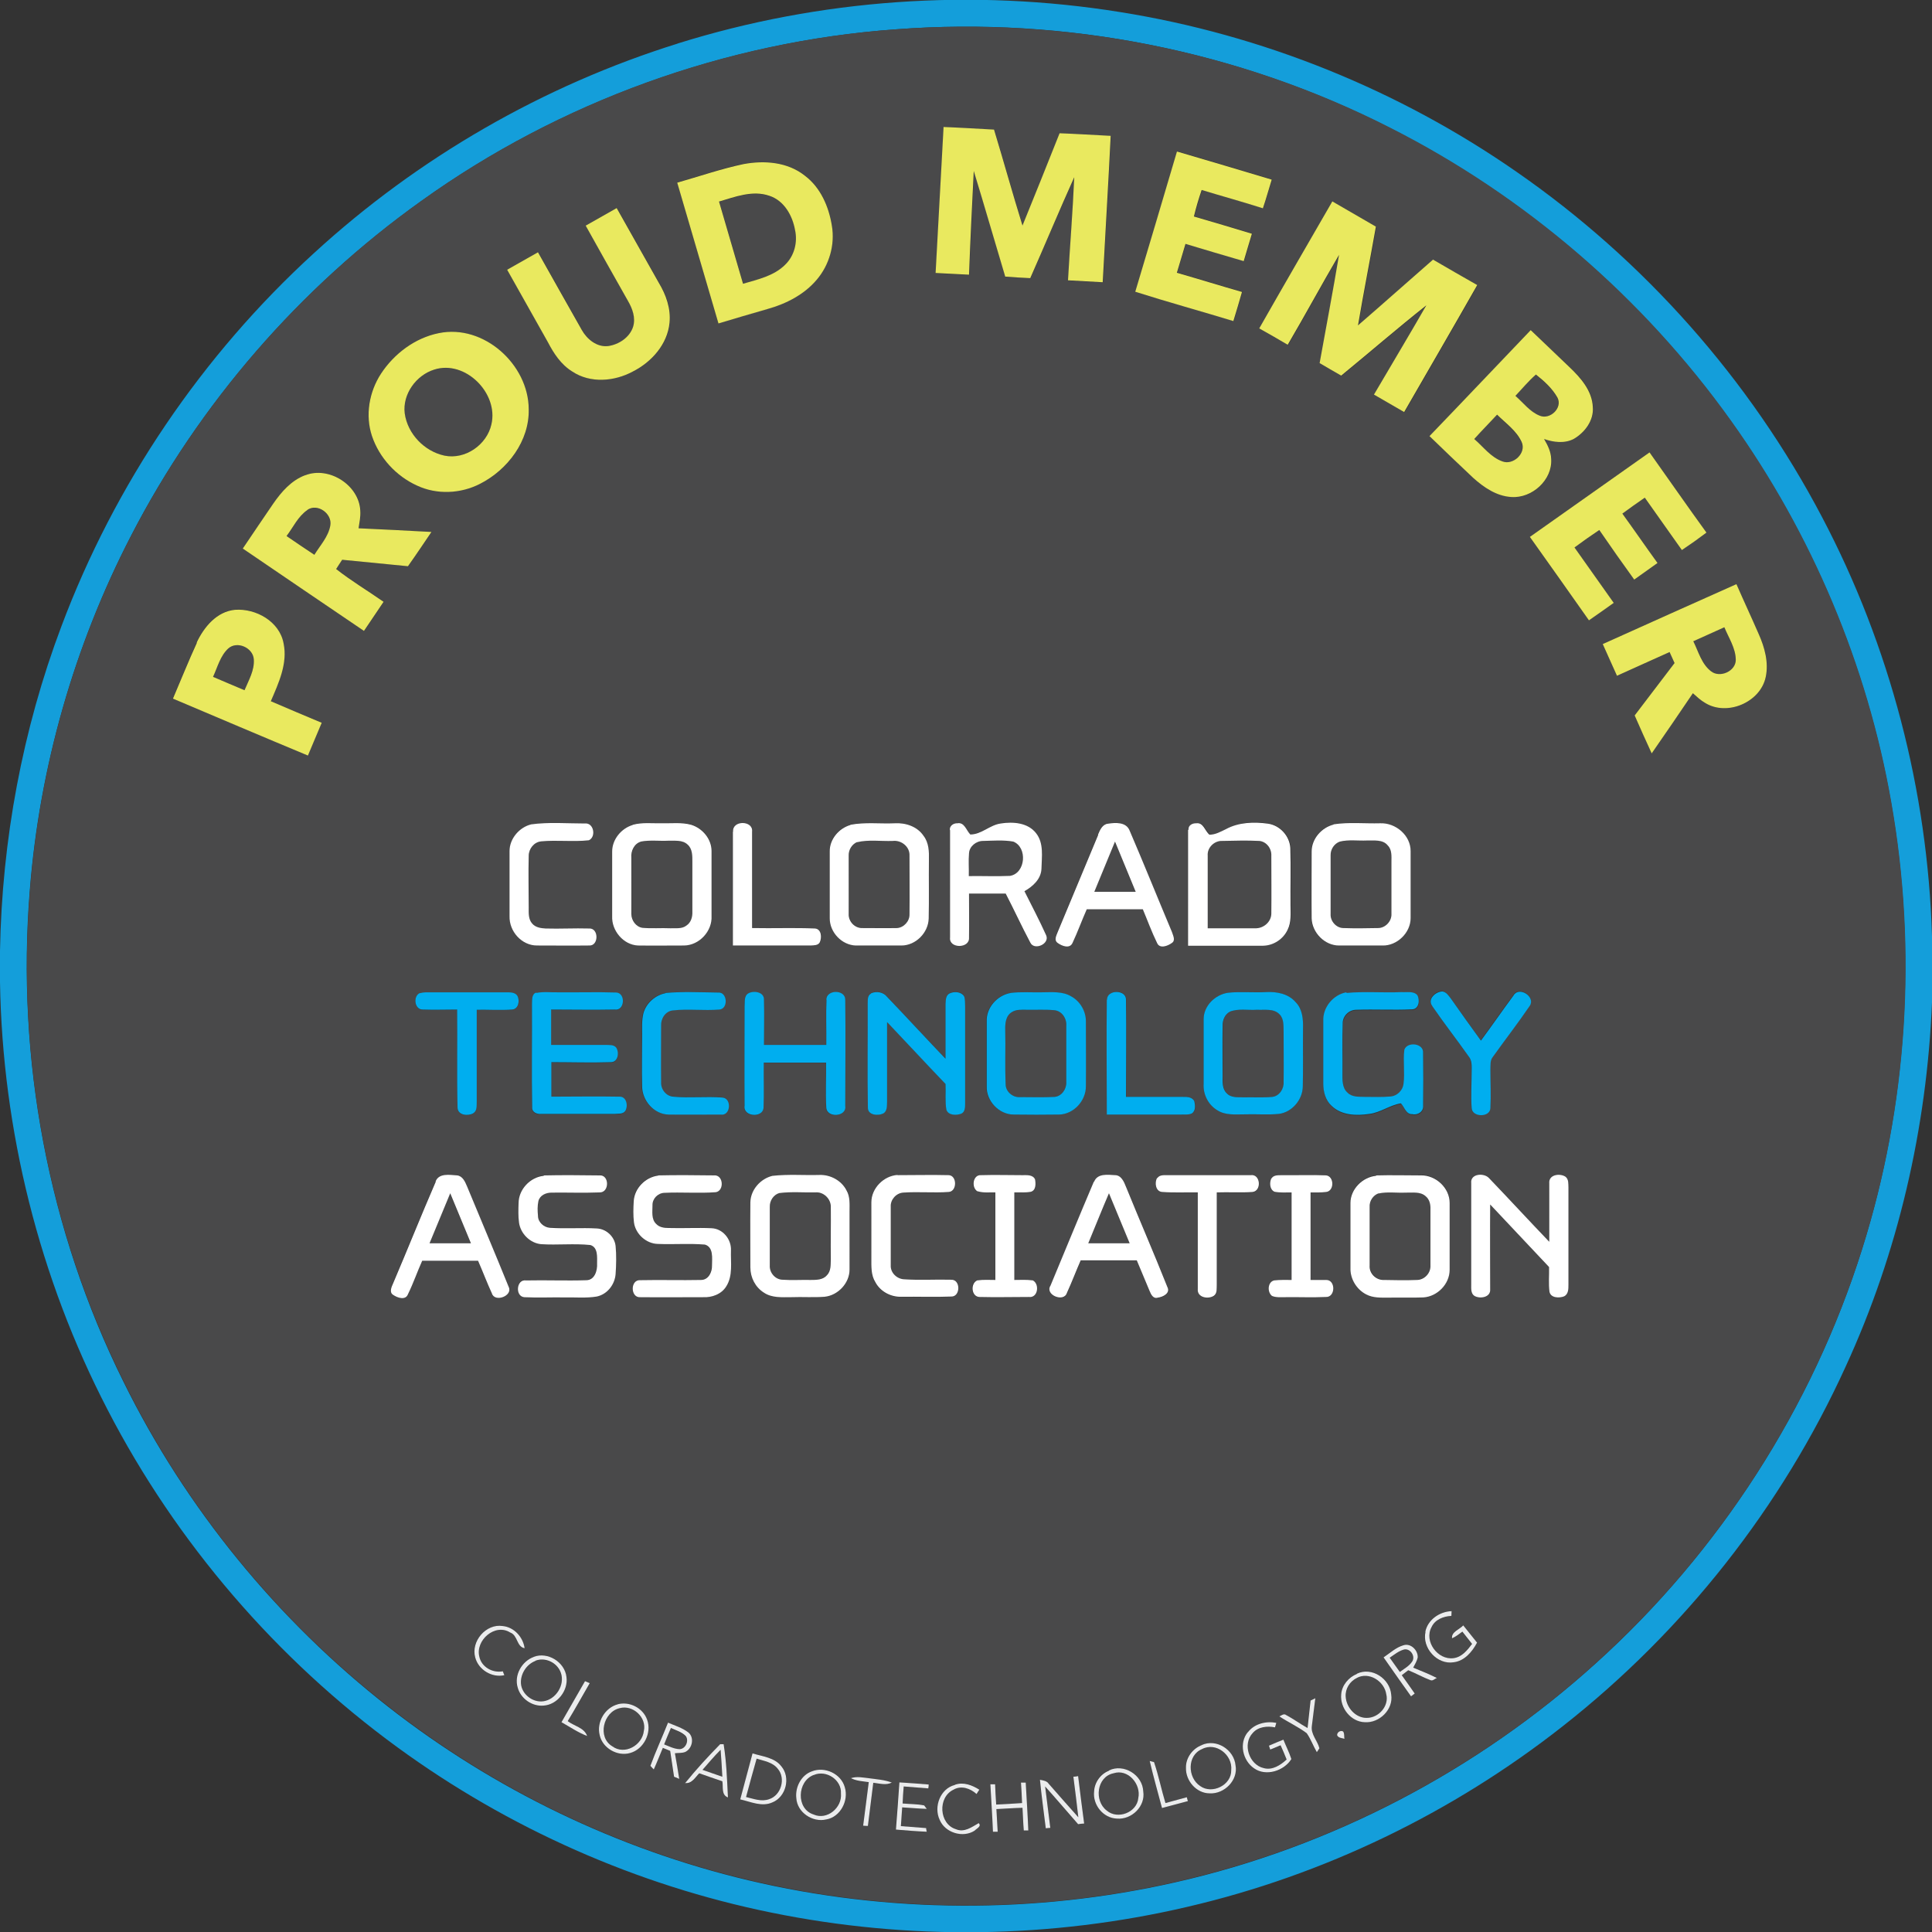 <?xml version="1.0" encoding="UTF-8"?>
<svg id="Capa_1" xmlns="http://www.w3.org/2000/svg" version="1.1" viewBox="0 0 896 896.1">
  <rect x="0" y="0" width="896" height="896.1" fill="#333333" stroke="none"/>
  <!-- Generator: Adobe Illustrator 29.3.1, SVG Export Plug-In . SVG Version: 2.1.0 Build 151)  -->
  <defs>
    <style>
      .st0 {
        fill: #49494a;
      }

      .st1 {
        fill: #00aeef;
      }

      .st2 {
        fill: #fff;
      }

      .st3 {
        fill: #149eda;
      }

      .st4 {
        fill: #ebeced;
      }

      .st5 {
        fill: #e9e95f;
      }
    </style>
  </defs>
  <g id="_x23_149edaff">
    <path class="st3" d="M314.2,20.2C380.3-.5,451.2-5.4,519.5,5.6c65.8,10.5,129,36,183.7,74,59.2,41,108.3,96.4,141.8,160.2,31.5,59.8,49,126.9,51,194.4v30.7c-2.4,58.2-15.7,116-40.1,169-29.6,65-75,122.6-131.2,166.7-51,40.1-110.7,69-173.9,83.7-63.2,14.8-129.5,15.7-193.1,2.7-62.4-12.7-121.9-39.1-173.3-76.6-56.1-40.9-102.6-94.9-134.5-156.6C18.2,592.7,1.1,524.2,0,455.4v-14.4c.9-51.3,10.4-102.6,28.5-150.6,24.7-65.8,65.2-125.6,117.1-173,48.2-44.2,106.2-77.7,168.7-97.2M415.5,13.6c-78.8,5.7-155.9,33.6-220.1,79.6-56.3,40.2-103,93.9-134.7,155.4-26.3,50.9-42.4,107.2-46.9,164.4-6.3,78,8.6,157.6,43.4,227.7,28.9,58.7,71.4,110.7,123,151,49,38.3,106.3,65.9,166.8,80.3,64.8,15.4,133,15.7,197.9,1,72.4-16.3,140.3-51.9,195.3-101.7,57.1-51.5,100.2-118.4,123.3-191.8,21.1-66.7,25.6-138.5,13.5-207.4-11.1-63.5-36.8-124.4-74.3-176.8-40.8-57.1-95.5-104.2-158.1-135.9C574.4,23.4,494.2,7.6,415.5,13.6Z"/>
  </g>
  <g id="_x23_49494aff">
    <path class="st0" d="M415.5,13.6c78.6-5.9,158.9,9.8,229.2,45.6,62.6,31.7,117.3,78.8,158.1,135.9,37.5,52.4,63.2,113.3,74.3,176.8,12.2,68.9,7.6,140.7-13.5,207.4-23.1,73.4-66.2,140.3-123.3,191.8-55,49.9-122.9,85.4-195.3,101.7-64.9,14.8-133.2,14.4-197.9-1-60.5-14.3-117.8-42-166.8-80.3-51.6-40.2-94.1-92.2-123-151C22.5,570.5,7.5,490.9,13.9,412.9c4.5-57.2,20.5-113.4,46.9-164.4,31.7-61.5,78.3-115.2,134.7-155.4C259.6,47.1,336.7,19.2,415.5,13.6M437.7,58.9c-1.2,22.6-2.5,45.2-3.7,67.8,5.2.2,10.3.6,15.5.8.7-16,1.4-32.1,2.2-48.1,5,16.3,9.8,32.7,14.6,49,3.9.2,7.7.4,11.6.7,6.8-15.6,13.3-31.3,20.4-46.8-.8,15.9-2,31.9-2.9,47.8,5.4.3,10.7.6,16.1.9,1.2-22.6,2.6-45.2,3.7-67.9-7.9-.4-15.8-.9-23.7-1.2-5.7,14.3-11.4,28.6-17.2,42.8-4.6-14.8-8.7-29.7-13.2-44.5-7.8-.4-15.5-.9-23.3-1.2M546,70.3c-6.4,21.6-12.8,43.3-19.3,64.9,15.1,4.8,30.3,9,45.5,13.6,1.3-4.5,2.7-9,4-13.5-10.1-2.9-20.1-6-30.2-8.9,1.3-4.5,2.6-9,4-13.4,9,2.7,18,5.4,27,8,1.3-4.2,2.5-8.4,3.8-12.7-9-2.7-17.9-5.4-26.9-8,1-4.1,2.3-8.2,3.6-12.3,9.4,3,18.9,5.6,28.4,8.5,1.4-4.4,2.7-8.9,4.1-13.3-14.6-4.4-29.2-8.7-43.8-13M314.1,84.7c6.4,21.7,12.7,43.4,19.1,65.2,7.6-2.2,15.2-4.5,22.8-6.7,8.6-2.4,17-6.7,22.8-13.6,5.8-6.8,8.5-16.1,7-25-1.4-8.8-5.2-17.7-12.5-23.2-7.9-6.3-18.8-7.1-28.5-5.4-10.4,2.1-20.5,5.7-30.7,8.6M584,152.3c4.5,2.5,8.9,5.1,13.4,7.7,8.1-13.8,15.6-27.9,23.8-41.7-2.8,16.8-6,33.5-9,50.2,3.3,1.9,6.7,3.9,10,5.8,13.2-10.8,26.1-22,39.5-32.6-8.1,13.8-16.2,27.6-24.3,41.4,4.6,2.7,9.3,5.4,14,8.1,11.3-19.6,22.7-39.2,33.9-58.9-6.9-3.9-13.7-7.8-20.5-11.8-11.7,10.1-23.2,20.4-34.8,30.5,2.6-15.3,5.6-30.5,8.3-45.8-6.8-3.9-13.5-7.8-20.2-11.7-11.3,19.6-22.7,39.2-33.9,58.9M271.7,104.6c6.5,11.6,13.1,23.3,19.6,34.9,2.1,3.6,3.7,7.9,2.4,12.1-1.6,4.9-6.6,8.2-11.6,8.9-5.2.6-9.8-3.2-12.2-7.5-6.8-12-13.5-24.1-20.3-36-4.8,2.7-9.6,5.4-14.3,8.1,6.3,11.2,12.6,22.4,18.9,33.6,2.8,5.3,6.2,10.5,11.3,13.6,8.3,5.5,19.5,4.6,28.1,0,8.6-4.4,16-12.5,17-22.5.8-6.6-1.6-13.1-5-18.7-6.5-11.5-13-23.1-19.5-34.6-4.8,2.7-9.6,5.4-14.3,8.1M203.5,154.5c-11.1,2.2-20.7,9.5-26.8,18.8-5.6,8.4-7.4,19.3-4.2,28.9,3.4,10.1,11.2,18.6,20.9,23,9.2,4.2,20.2,3.7,29.2-.8,12.9-6.5,23-19.9,22.6-34.7-.2-20.7-20.9-39.5-41.7-35.2M663,202.2c6.7,6.5,13.5,13,20.3,19.4,4.9,4.4,10.9,8.4,17.7,8.9,9.6.8,19-7.8,18.5-17.6-.1-3.4-1.7-6.4-3.3-9.3,4.3,1.5,9.4,2.2,13.7,0,5.2-3,9.3-8.6,8.9-14.8-.3-7.6-5.7-13.8-11-18.7-6-5.6-11.9-11.3-17.8-17-15.6,16.4-31.2,32.7-46.9,49.1M709.5,249c9.1,12.9,18.2,25.8,27.4,38.7,3.8-2.7,7.7-5.4,11.5-8.1-6.1-8.6-12.1-17.1-18.2-25.7,3.8-2.7,7.6-5.4,11.5-8.1,5.3,7.7,10.8,15.4,16.2,23,3.6-2.6,7.2-5.1,10.8-7.7-5.5-7.6-10.8-15.3-16.3-22.9,3.4-2.5,6.9-5,10.4-7.4,5.7,8.1,11.5,16.2,17.2,24.3,3.8-2.7,7.6-5.3,11.4-8.1-8.9-12.4-17.6-24.8-26.4-37.2-18.5,13.1-37,26.1-55.5,39.2M141.6,220.4c-6.4,2.4-11.1,7.7-14.8,13.2-4.7,6.9-9.4,13.9-14.1,20.8,18.8,12.7,37.5,25.5,56.2,38.2,3-4.5,6.1-9,9.1-13.5-7.3-5.1-15-9.8-22-15.2.8-1.5,1.8-2.9,2.8-4.3,10.1,1,20.3,2,30.5,3,3.7-5.3,7.3-10.6,10.9-15.9-11.3-.6-22.5-1.1-33.8-1.7.4-2.7,1-5.4.8-8.1-.5-11.9-14.5-20.8-25.5-16.5M743.3,298.7c2.2,4.9,4.4,9.8,6.6,14.7,8.2-3.6,16.3-7.3,24.4-11,.8,1.7,1.5,3.4,2.3,5.1-6.2,8.1-12.3,16.2-18.5,24.3,2.6,5.9,5.2,11.7,7.9,17.6,6.4-9.3,12.8-18.6,19.1-27.9,1.8,1.6,3.6,3.3,5.7,4.5,10.2,6.4,25.7-.3,28.1-12.1,1.5-6.7-.5-13.6-3.2-19.7-3.5-7.8-7-15.5-10.4-23.3-20.7,9.2-41.4,18.5-62,27.8M91.2,298c-3.9,8.6-7.3,17.3-11.1,25.9,20.9,8.8,41.7,17.6,62.6,26.4,2.1-5.1,4.3-10.1,6.4-15.2-7.9-3.3-15.8-6.6-23.6-10,3.7-8.4,7.9-17.5,5.9-26.9-2-10-12.8-16.2-22.5-15.5-8.5.8-14.3,8.1-17.8,15.2M246.4,382.3c-5.6,1.3-10.1,6.6-10.1,12.4-.1,10,0,20.1,0,30.2-.2,6.9,5.6,13.7,12.7,13.6,8,0,16,0,24.1,0,4.6.4,4.6-8.3,0-7.9-6.7-.3-13.4,0-20.1,0-2.2,0-4.7-.5-6.2-2.3-1.8-2-1.6-4.9-1.6-7.4.1-8,0-16,0-24,0-3.3,2.4-6.4,5.8-6.7,7.3-.7,14.8.3,22.1-.5,3.5-1.6,2.4-8.3-1.9-7.8-8.2,0-16.6-.6-24.8.4M293.5,382.5c-5.3,1.6-9.5,6.7-9.5,12.3-.1,10,0,20,0,30-.3,6.7,5.2,13.3,12,13.6,7.1.2,14.1,0,21.2,0,7.1,0,13.2-6.6,12.9-13.7,0-10,0-20,0-30.1,0-5.6-4.2-10.6-9.5-12.2-4.4-1.2-9-.6-13.5-.7-4.5.1-9.1-.5-13.5.7M340,385.7c-.1,17.6,0,35.2,0,52.8,12,0,24.1,0,36.1,0,1.5,0,3.4,0,4.2-1.5,1-2.1.8-6.1-2.2-6.4-9.7-.4-19.5,0-29.2-.2,0-14.9,0-29.8,0-44.7.5-5.3-9.4-5.4-8.8,0M394.4,382.5c-5.4,1.5-9.8,6.6-9.6,12.3,0,10.3,0,20.7,0,31,0,6.5,5.6,12.4,12.1,12.6,7,.1,14.1,0,21.1,0,6.6,0,12.5-6,12.7-12.5.2-9,0-18.1.1-27.2,0-3.8,0-8.1-2.5-11.2-3-4.3-8.3-6.1-13.3-5.8-6.8.3-13.8-.7-20.6.7M440.5,384.9c-.1,16.6,0,33.2,0,49.8-.5,5.3,9.3,5.3,8.8,0,.1-6.8,0-13.6,0-20.4,5.7,0,11.3,0,17,0,3.9,7.5,7.4,15.3,11.4,22.7,1.9,3.9,9.2.7,7.4-3.3-3.1-7-6.7-13.7-10.1-20.5,3.9-2.2,7.7-5.6,7.9-10.4,0-5.5,1.1-11.9-2.5-16.5-3.8-4.8-10.7-5.4-16.4-4.5-5,.7-8.9,5.1-14.1,5.1-1.9-1.9-2.6-5.8-6-5.2-1.8,0-3.7,1.2-3.5,3.1M509.2,387.1c-6.2,15-12.5,30.1-18.8,45.1-.6,1.6-1.7,3.7,0,5,1.9,1.4,5.6,2.9,6.9,0,2.5-5.1,4.4-10.5,6.6-15.6,8.7,0,17.3,0,26,0,2.3,5.2,4.2,10.5,6.6,15.6,1.2,2.9,5,1.4,6.9,0,1.9-1.2.6-3.5,0-5.1-6.6-15.7-13-31.5-19.7-47.2-1.7-3.9-6.6-3.4-10-3-2.6.3-3.7,3-4.6,5.1M551.2,384.8c-.2,17.9,0,35.8,0,53.7,11.6,0,23.2,0,34.8,0,4.8,0,9.4-3.1,11.4-7.5,1.6-3.5,1.2-7.5,1.3-11.2-.1-8.9.2-17.7-.1-26.6-.3-5.6-4.8-10.5-10.3-11.3-6.5-1-13.6-.7-19.5,2.5-2.5,1.2-4.9,2.6-7.7,2.6-2.1-1.7-2.8-5.7-6-5.3-1.8,0-3.9,1-3.7,3M618.4,382.3c-5.6,1.4-10.2,6.6-10.2,12.5,0,10.3-.1,20.7,0,31,.1,6.7,6,12.7,12.7,12.6,6.7,0,13.4,0,20.1,0,6.8.2,13.1-5.8,13.1-12.7,0-10.3,0-20.7,0-31,.1-7.4-7-13.2-14.1-13-7.2.1-14.5-.6-21.7.5M194.8,460.6c-3.3,1.3-2.7,7.8,1.2,7.7,5.3.3,10.7,0,16,0,.3,15.2-.2,30.4.2,45.6.2,3.5,4.9,3.8,7.3,2.5,1.8-1.2,1.4-3.6,1.6-5.5,0-14.2,0-28.3,0-42.5,5.5-.1,11,.2,16.4-.1,3-.2,3.6-4.1,2.5-6.3-1-1.8-3.3-1.6-5-1.7-11.7,0-23.4,0-35,0-1.7,0-3.5,0-5.2.4M248.7,460.5c-2.3.7-1.9,3.5-2.1,5.3.1,16-.1,32,.1,47.9-.2,2.3,2.2,3.3,4.2,3.1,11.4,0,22.7,0,34.1,0,1.6-.2,3.8.2,4.9-1.4,1.5-2.3.6-6.8-2.8-6.6-10.5-.3-21,0-31.5,0,0-5.3,0-10.7,0-16,9.2,0,18.4.2,27.5,0,3.4.2,4.1-4.4,2.6-6.7-1.1-1.5-3.2-1.2-4.8-1.3-8.5,0-16.9,0-25.4,0,0-5.5,0-10.9,0-16.4,9.8,0,19.6.1,29.4,0,4.7.8,5.3-7.5.9-7.9-9-.4-18,0-26.9-.1-3.4,0-6.9-.3-10.3.3M308.5,460.5c-4.8.9-9,4.6-10.3,9.3-.8,3.2-.6,6.6-.6,9.9.1,8-.1,16,0,24,0,6.6,5.5,13,12.3,13.1,8,.1,16.1,0,24.1,0,4.7.8,5.3-7.6.8-7.9-7.6-.6-15.2.3-22.8-.4-3.4-.3-5.8-3.5-5.6-6.8-.1-8.7,0-17.3,0-26-.2-3.3,1.9-6.8,5.4-7.2,7.2-.8,14.4.2,21.6-.4,4.4-.3,3.8-8.4-.7-7.9-8.1,0-16.3-.4-24.4.2M383.2,463.7c-.3,7,0,14-.1,21-9.6,0-19.3,0-28.9,0,0-7,.2-13.9,0-20.9.2-3.6-4.5-4.4-7.1-3.1-2.2,1.2-1.7,4.1-1.9,6.2.1,15.3,0,30.7,0,46-.8,5.1,8.3,5.8,8.8,1.1.4-7,0-14.1.1-21.1,9.6,0,19.3,0,28.9,0,.1,7-.2,14,.1,20.9.2,4.9,9.6,4.3,8.8-.8,0-16.4.1-32.8,0-49.2.1-4.9-8.9-4.9-8.8,0M403.9,460.7c-1.8,1-1.4,3.4-1.5,5.1.1,16-.1,32,.1,47.9,0,3.5,4.7,3.9,7.1,2.6,1.9-1.2,1.6-3.7,1.8-5.6,0-12.3,0-24.5,0-36.8,9,9.6,18,19.2,27.1,28.7.1,4-.3,8.1.4,12,1,2.7,4.6,2.6,6.9,1.8,1.8-.8,1.8-3,1.8-4.7,0-15,0-30,0-45,0-1.6,0-3.3-.5-4.8-1.4-2.2-4.7-2.3-6.9-1.2-1.8,1-1.6,3.3-1.7,5,0,8.4,0,16.8,0,25.2-9.1-9.5-18-19.1-27.1-28.7-1.8-2.2-5-2.8-7.5-1.6M468.5,460.5c-6.2,1-11.4,6.9-11.1,13.3,0,10,0,20.1,0,30.1-.1,6.7,5.8,12.9,12.5,13,7,0,14.1.1,21.1,0,6.7-.2,12.4-6.4,12.4-13.1.1-10,0-19.9,0-29.9.1-4.8-2.6-9.4-6.8-11.8-4.1-2.5-9.1-1.8-13.7-1.9-4.9.1-9.7-.3-14.6.3M569.5,460.4c-6,.9-11.2,6.2-11.3,12.3-.1,10,0,20,0,30-.3,4.9,2.3,9.8,6.5,12.3,3.7,2.3,8.2,1.7,12.3,1.8,5.3-.2,10.7.3,16.1-.2,6.2-.8,11.1-6.7,11.1-12.9.2-9,0-18,.1-27,0-4.2-.3-8.8-3.4-11.9-3.4-4-8.9-5-13.9-4.7-5.8.2-11.7-.3-17.5.3M624.5,460.5c-6.2,1.1-11,7-10.7,13.3,0,9.7,0,19.3,0,29,0,3.8,1,7.8,3.9,10.4,4.5,4.4,11.5,4.6,17.4,3.7,5.2-.7,9.5-4.1,14.7-4.9,1.7,1.7,2.3,5.2,5.3,5,2.5.5,5.4-1.2,5-4,.1-8.1.1-16.2,0-24.2.6-4.7-7.2-5.7-8.7-1.7-.7,5.3.2,10.6-.4,15.9-.3,2.9-2.9,5.5-5.8,5.8-4.1.4-8.1.1-12.2.2-2.8,0-6,.2-8-2-2.6-2.2-2.3-6-2.3-9,.2-7.7-.2-15.3.1-23,0-3.4,2.9-6.5,6.3-6.4,8.6-.3,17.2.2,25.8-.2,3.3,0,3.7-4.4,2.5-6.6-1.8-2.1-4.9-1.2-7.3-1.4-8.5.3-17-.4-25.5.4M664.2,466.5c5.3,7.9,11.2,15.4,16.8,23.2,1.7,2,1.3,4.7,1.4,7.1,0,5.6-.3,11.2,0,16.8,0,4.5,8.5,4.6,8.7.1.4-6,0-12,0-18,0-1.9-.2-4.1,1.1-5.7,5.6-8,11.7-15.7,17.2-23.8,2.8-4.2-5.1-9.2-7.6-4.7-5.1,6.9-10,14-15.1,20.9-4.7-6.5-9.4-13.1-14-19.6-1-1.3-2.1-3-3.9-3.2-3.1,0-7,3.5-4.7,6.7M513.4,463.6c-.3,17.7,0,35.5,0,53.3,11.6,0,23.1,0,34.7,0,1.5-.1,3.2.1,4.7-.5,1.9-1.2,1.6-3.8,1.2-5.7-1.1-2.2-3.8-1.9-5.9-2-8.6,0-17.2,0-25.8,0,0-15,.1-30,0-45.1.1-4.8-8.8-4.9-8.8,0M202,547.9c-6.8,15.7-13.1,31.5-19.8,47.2-.6,1.6-1.8,4.1,0,5.3,1.9,1.4,5.8,2.7,6.9-.3,2.4-5.1,4.3-10.3,6.6-15.5,8.6,0,17.3,0,25.9,0,2.2,5,4.1,10.1,6.4,15.1,1.3,4.5,9.9,1.3,7.8-3-6.3-15.6-12.9-31-19.3-46.6-.9-2.1-2-4.9-4.6-5.1-3.4-.2-8.3-1.1-10,2.8M252.2,545.1c-6.3.6-11.7,6.4-11.7,12.7,0,3-.2,6,.2,9,.6,5.1,5.1,9.5,10.2,10,7.6.6,15.3-.4,22.9.4,3.7,1.1,3.2,5.6,3.1,8.6.2,3.2-1.1,7.7-5,7.7-9.3.3-18.6,0-27.9.1-4.6-.7-5.1,7.5-.8,7.8,6.2.4,12.5,0,18.7.1,4.9-.1,9.9.4,14.8-.4,4.9-.9,8.4-5.5,8.8-10.4.3-4.4.3-8.8,0-13.1-.5-4.3-4.4-7.9-8.7-8.1-7.3-.4-14.6.2-21.8-.3-2.8-.2-5.5-2.6-5.5-5.5-.1-2.3-.2-4.7.2-6.9.8-2.6,3.6-3.9,6.1-3.9,7.4-.2,14.8.2,22.2-.1,4.6.2,4.6-8.3,0-7.9-8.6,0-17.2-.2-25.8,0M305.2,545.1c-5.9.7-11,5.8-11.4,11.8-.2,3.3-.2,6.6.1,9.9.7,5.4,5.6,9.9,11.1,10,7.3.3,14.6-.3,21.8.3,4.1,1.2,3.4,6.3,3.3,9.7,0,3-1.6,6.8-5.1,6.7-9.4.3-18.7,0-28.1.1-4.7-.4-4.6,8.3,0,7.9,9.7.2,19.4,0,29.1,0,4.1.1,8.5-1.4,10.7-5,3.2-5,2-11.2,2.2-16.8.2-5.1-3.8-10-9-10.2-6.6-.3-13.3,0-19.9-.1-2,0-4.3-.4-5.8-1.9-2.3-2.3-1.8-5.8-1.7-8.6-.1-3.1,2.5-5.7,5.5-5.8,8-.4,16,.3,23.9-.3,4-.6,3.5-8.2-.9-7.8-8.6,0-17.3-.2-25.9,0M358.4,545.3c-5.6,1.3-10.2,6.5-10.3,12.3-.2,10.1,0,20.2,0,30.2,0,4.6,2.3,9.2,6.3,11.7,3.7,2.5,8.4,2,12.7,2.1,5.1-.1,10.3.2,15.4-.2,6.2-.6,11.5-6.3,11.6-12.6.1-9,0-18,0-27,0-3.2.2-6.7-1.4-9.7-2.4-4.6-7.5-7.4-12.6-7.2-7.2.2-14.5-.5-21.6.4M416.2,545c-6.5.4-12.1,6.2-12.2,12.7-.1,8.7,0,17.4,0,26,0,3.7-.2,7.8,1.9,11.1,2.4,4.3,7.2,7,12.1,6.7,7.7,0,15.3.2,23-.1,4.4.1,4.5-8.1,0-7.8-7.2-.3-14.5.2-21.7-.2-3.4-.1-6.5-3-6.3-6.5,0-9.1,0-18.2,0-27.2-.1-3.3,2.5-6.3,5.8-6.5,7-.5,14.1.2,21.1-.3,3.9-.3,3.9-7.5,0-7.8-7.9-.2-15.9-.1-23.8,0M453.3,552.5c2.6.8,5.4.4,8.1.5,0,13.5,0,27.1,0,40.6-2.8,0-5.6-.2-8.4.2-3.2,1.4-2.8,7.5,1,7.7,7.7.3,15.4.1,23,0,4.1.5,5-6,1.8-7.7-2.8-.5-5.7-.2-8.6-.2,0-13.5,0-27,0-40.6,2.5,0,5.1.2,7.7-.3,2.5-.7,2.4-3.8,1.9-5.8-1.1-2.3-3.8-1.9-5.9-1.9-6.4,0-12.7-.1-19.1,0-3.9-.2-4.6,5.8-1.7,7.5M507.4,548.1c-6.8,16-13.4,32.1-20.1,48.2-2.8,4.3,6.2,8.1,7.6,3.4,2.2-5,4.2-10.1,6.4-15.1,8.7,0,17.3,0,26,0,2,4.7,3.9,9.4,5.9,14.1.7,1.6,1.7,3.8,3.9,3.2,2.3-.3,5.9-2,4.4-4.9-6.2-15.6-12.9-31-19.2-46.5-.9-2.3-2.2-5.3-5.1-5.4-3.4-.2-8.2-.9-9.7,3.1M536.7,546.4c-1.2,2.2-.8,6.2,2.4,6.5,5.5.4,11,0,16.5.2,0,14.9,0,29.8,0,44.8-.4,4,4.9,4.9,7.5,3.1,1.6-1.1,1.2-3.3,1.3-5,0-14.3,0-28.6,0-42.9,5.5-.1,11.1.3,16.6-.2,4.3-.5,3.7-8.4-.8-7.8-12.7-.1-25.4,0-38.1,0-1.8.1-4.2-.4-5.3,1.4M589.7,546.5c-.9,2-.9,5.2,1.5,6.2,2.6.5,5.2.3,7.9.3,0,13.5,0,27.1,0,40.6-2.7,0-5.3-.2-8,.2-3.1.6-3.4,5.5-1.1,7.2,1.9.9,4,.5,6,.6,6.3-.1,12.7.2,19-.1,4.4.2,4.5-7.9.2-7.9-2.4-.2-4.9,0-7.3,0,0-13.5,0-27,0-40.6,2.4,0,4.8.1,7.2-.2,3.8-.4,3.7-7.4,0-7.7-6.6-.3-13.3,0-20-.1-1.8,0-4.2-.3-5.3,1.5M638.2,545.1c-6.3.6-11.9,6.2-11.9,12.6,0,10,0,20.1,0,30.1-.2,5.1,2.7,10.1,7.3,12.3,3.2,1.7,6.9,1.4,10.4,1.5,5.3-.1,10.7.1,16.1-.1,6.5-.3,12.2-6.2,12.2-12.8,0-10.3,0-20.7,0-31,0-7-6.4-12.9-13.3-12.8-6.9,0-13.9-.2-20.8,0M682.3,548.7c0,15.7,0,31.4,0,47.2,0,1.8-.2,4,1.5,5.1,2.6,1.5,7.6.7,7.3-3.1.2-13.1,0-26.2,0-39.3,9.1,9.6,18.2,19.3,27.3,29,0,3.8-.3,7.7.2,11.5.7,3,4.5,3,6.8,2.1,2-1,1.9-3.5,2-5.4,0-15,0-30,0-45-.2-1.8.2-4-1.4-5.1-2.6-1.7-8-1-7.5,3.1-.1,9,0,18,0,27.1-9.4-9.8-18.6-19.8-28-29.6-2.4-2.5-8.7-2-8.2,2.4M661,756.8c-1.7,7.5,5.5,15.4,13.1,14.1,5.1-.7,8.6-4.9,10.8-9.1-2.1-2.7-4.3-5.3-6.4-8-1.7,1.9-5.7,3-5.2,6,1.8-.8,3.3-2,4.8-3.1,1.5,1.9,3,3.8,4.5,5.7-2.2,2.9-4.7,6.1-8.6,6.6-7.3,1-13.8-7.8-10.2-14.4,1.7-3.5,5.6-5,9.2-5.2,0-.5.1-1.6.1-2.2-5.6.2-11.1,3.9-12.2,9.6M220.4,768.7c1.5,5.8,7.6,9.6,13.5,8.2-.2-.4-.5-1.3-.7-1.8-4.8.9-9.8-2-10.9-6.8-1.9-7.6,7.3-15.6,14.3-11.2,3.6,1.3,2.9,6.6,6.7,7.3-.7-5.2-4.8-9.8-10.2-10.3-7.8-1.2-14.9,7.2-12.7,14.6M641.7,768.6c4.2,6,8.4,12,12.7,18,.4-.3,1.3-1,1.7-1.3-2-2.9-4-5.7-6-8.5,1-.8,2-1.5,3-2.3,3.5,1.5,6.8,3.3,10.3,4.6,1.1.5,2-.7,3-1-3.6-1.7-7.3-3.3-11-4.8.8-1.5,1.7-3,2.1-4.7.2-3.3-3.2-6.8-6.6-5.7-3.5,1-6.2,3.6-9.2,5.6M247.5,768.4c-5.6,2-9.3,8.6-7.5,14.3,1.4,5.1,6.7,8.8,12,8.3,6.5-.4,11.5-7,10.6-13.3-.8-6.9-8.7-11.8-15.2-9.3M629.3,776.2c-3.9,1.6-6.9,5.3-7.3,9.5-.7,6.3,4.5,12.7,10.9,12.9,6.8.5,13.4-5.9,12.3-12.8-.6-7.3-9-13-15.9-9.7M271.4,779.7c-3.6,6.4-7.2,12.7-10.9,19,3.9,2.2,7.7,4.7,11.9,6.4-1.3-3.9-6.1-4.5-9-6.9,3.5-5.9,6.8-11.8,10.2-17.6-.5-.2-1.6-.7-2.1-.9M607.7,788.7c-.5,4.2-.9,8.5-1.4,12.7-3.3-2-6.5-4.2-9.9-6-1.1-.9-2.2.2-3.2.6,4.2,2.7,8.8,4.8,12.7,7.8,1.9,2.7,3,6,4.7,8.8.3-.5.9-1.4,1.2-1.8-.9-3.5-4.2-6.5-3.5-10.4.5-4.3,1.1-8.5,1.6-12.8-.6.3-1.7.8-2.3,1.1M286.4,790.4c-6,1.6-9.8,8.3-8.4,14.3,1.4,6,8.2,10,14.1,8.3,6.4-1.7,10.3-9.3,7.9-15.5-1.9-5.4-8.2-8.6-13.7-7.1M578.7,803.4c-4.1,5.1-2.3,13.2,2.9,16.8,5.6,3.9,13.9,1.2,17.3-4.3-1-3.1-2.5-6-3.7-9-2.2.9-4.5,1.9-6.7,2.8.2.4.4,1.3.6,1.8,1.6-.7,3.2-1.4,4.8-2,.9,2.2,1.8,4.4,2.8,6.6-2.9,2.5-6.6,5.1-10.6,4-6.8-1.5-10-11.2-5.1-16.3,2.6-3,6.7-3.3,10.3-2.6.2-.5.4-1.5.6-2.1-4.8-.9-10.2.4-13.2,4.4M301.6,819c.4.4,1.2,1.2,1.5,1.6,1.5-3.3,2.8-6.7,4.2-10,1.1.5,2.3.9,3.4,1.4.6,4,1.2,8,1.8,12,.6.3,1.8.8,2.4,1-.6-4-1.3-8-2-11.9,1.6-.2,3.3,0,4.8-.6,3.2-1.5,4.3-6.6,1.5-9-2.7-2.2-6.3-3.2-9.5-4.6-2.6,6.7-5.7,13.3-8.2,20.1M620.1,804.7c.6,1.4,2.2,1.3,3.4,1.7-.2-1.2.1-2.4-.6-3.4-1.3-.7-2.7.4-2.8,1.7M317.7,827c3.2.5,4.8-2.6,6.7-4.5,3.5,1.3,7.1,2.5,10.7,3.7.5,2.6-.6,6.3,2.6,7.5-.4-8.2-.8-16.5-2-24.7-.4,0-1.2,0-1.6,0-5.7,5.8-11.2,11.8-16.3,18.1M557.3,809.3c-4.3,1.6-7.5,5.9-7.4,10.5-.1,6,4.8,11.9,11,11.9,6.8.5,13.3-6,12-13-.6-7.3-8.9-12.5-15.7-9.4M349.1,813.2c-1.9,7.1-3.9,14.2-5.7,21.3,4.8,1.1,10,3.6,14.9,1.4,6.3-2.5,8.6-11.6,4.2-16.7-3.2-4.1-8.7-4.6-13.3-6M533.2,816.7c1.7,7.3,3.8,14.5,5.7,21.8,4-1.1,8-2.2,12-3.2-.1-.5-.4-1.4-.5-1.8-3.3.9-6.6,1.8-9.9,2.7-1.9-6.3-3.2-12.8-5.3-19-.5-.1-1.5-.4-2-.5M376.5,821.5c-5,1.8-7.9,7.3-7.2,12.4.4,6.6,7.5,11.3,13.9,9.9,6.6-1.1,10.5-8.7,8.6-14.9-1.6-6.3-9.3-9.8-15.3-7.4M514.2,821.1c-3.9,1.5-6.7,5.4-6.9,9.6-.6,6.2,4.3,12.4,10.6,12.6,6.8.6,13.3-5.7,12.2-12.6-.3-7.7-9.1-13-16-9.7M394.5,824.7c2.6,1.4,5.5,1.6,8.4,1.9-.9,6.7-1.7,13.4-2.6,20.2.5,0,1.7,0,2.2.1.8-6.7,1.7-13.3,2.5-20,2.8.3,5.9,1.3,8.6-.1-3.4-1.3-7-1.5-10.5-2-2.9-.3-5.8-1-8.6,0M497.8,824c.8,6.3,1.6,12.5,2.3,18.8-4.6-5.1-9.1-10.4-13.7-15.5-1-1.3-2.7-1.6-4.1-1.9.6,7.5,1.8,15,2.7,22.5.5,0,1.6-.2,2.1-.2-.8-6.4-1.6-12.8-2.4-19.2,5.1,5.8,10.1,11.7,15.3,17.5.7,0,2.1-.2,2.8-.3-1-7.3-1.9-14.7-2.8-22-.5,0-1.6.2-2.2.3M417,826.6c-.5,7.3-1,14.6-1.6,21.9,4.8.4,9.5.8,14.3,1,0-.4-.2-1.3-.3-1.7-3.9-.3-7.8-.6-11.7-.9.2-2.9.4-5.8.6-8.7,3.8.2,7.6.6,11.4.7-.3-.4-.9-1.2-1.2-1.6-3.3-.8-6.7-.6-10-.9.2-2.6.3-5.2.5-7.9,3.8.3,7.6.5,11.4.9,0-.5.1-1.4.2-1.8-4.6-.3-9.1-.7-13.7-1M442.9,827.7c-6.7,1.8-9.9,10.1-7,16.2,2.5,6,10.7,8.5,16.2,5,.9-.9,3.4-1.9,1.9-3.5-3.2,1.8-6.7,4.4-10.6,2.8-7.9-2.4-8.5-14.9-1.1-18.3,3.6-2,7.8-.5,10.7,2,.4-.7.8-1.3,1.3-2-3.3-2.1-7.4-3.7-11.3-2.3M473.5,826.7c.2,3.2.4,6.3.5,9.5-4,.3-8,.5-12,.7-.2-3.1-.4-6.3-.5-9.4h-2.2c.4,7.4.9,14.7,1.2,22,.6,0,1.7,0,2.2,0-.2-3.5-.4-7-.6-10.5,4-.2,8.1-.5,12.1-.6.1,3.5.3,7,.6,10.5.5,0,1.6,0,2.1,0-.4-7.4-.8-14.8-1.2-22.2-.5,0-1.6,0-2.2,0Z"/>
    <path class="st0" d="M333.5,93.6c7.5-2.2,15.5-5.4,23.4-2.7,6.8,2.2,10.7,9.1,11.9,15.8,1.3,5.7-.2,12.1-4.6,16.2-5.2,5.2-12.7,6.8-19.5,8.8-3.7-12.7-7.4-25.3-11.1-38Z"/>
    <path class="st0" d="M201.4,171.4c14.5-4.5,30,11,26.5,25.4-2.1,9.4-12.2,16.5-21.8,14.5-9.3-2-17.1-10.1-18.4-19.6-1.1-8.9,5.2-17.7,13.7-20.3Z"/>
    <path class="st0" d="M712.2,173.8c3.8,3,7.7,6.3,10,10.7,2.5,4.7-3.5,10.4-8.2,8.4-4.6-1.9-7.6-6.1-11.3-9.2,3.1-3.3,6-6.8,9.4-9.8Z"/>
    <path class="st0" d="M683.7,203.6c3.5-3.8,7-7.5,10.5-11.2,4,4,9,7.4,11.4,12.7,2.3,5.1-3.8,10.9-8.9,9-5.4-2-8.9-6.8-13.1-10.4Z"/>
    <path class="st0" d="M142.6,236.5c4.7-3.2,11.7,1.8,10.7,7.2-.9,5.2-4.7,9.3-7.4,13.6-4.3-2.9-8.6-5.8-12.9-8.7,3.1-4.2,5.3-9.2,9.7-12.1Z"/>
    <path class="st0" d="M785.3,297.4c4.8-2.2,9.6-4.3,14.4-6.5,2,4.9,5.2,9.6,5.3,15,.1,5.5-7.3,8.8-11.5,5.4-4.4-3.5-5.8-9.2-8.2-13.9Z"/>
    <path class="st0" d="M105.9,300.7c4.1-3.6,11.4-.3,11.8,5,.4,5.1-2.4,9.8-4.3,14.4-4.8-2.1-9.7-4.1-14.6-6.2,2.1-4.5,3.3-9.7,7.1-13.2Z"/>
    <path class="st0" d="M297.3,390.3c4.2-.8,8.5-.2,12.7-.4,3,.1,6.6-.5,9,1.8,2.3,2,2.2,5.3,2.2,8.1,0,7.7,0,15.4,0,23,0,2.4-.6,5-2.7,6.4-2.1,1.7-5,1.2-7.5,1.3-4.3-.1-8.6.2-12.9-.2-3.1-.4-5.3-3.4-5.2-6.4-.1-8.7,0-17.4,0-26.1-.3-3.1,1.3-6.6,4.5-7.5Z"/>
    <path class="st0" d="M397.5,390.5c5.4-1.3,11.1-.4,16.6-.6,4-.5,8,2.7,7.8,6.8,0,9.1,0,18.2,0,27.2,0,3.2-2.5,6.3-5.8,6.4-5.4.2-10.7.1-16.1,0-3.5.1-6.5-3.1-6.3-6.6-.1-9,0-18,0-27-.1-2.6,1.4-5.3,3.9-6.3Z"/>
    <path class="st0" d="M449.4,395.7c.2-3.2,3.3-5.8,6.5-5.7,4.6,0,9.4-.4,14,.3,6.7,2.5,5.8,14.7-1.5,15.9-6.4.4-12.8,0-19.1.1,0-3.5-.2-7.1.1-10.6Z"/>
    <path class="st0" d="M560.1,396.8c-.3-3.7,3.1-7,6.8-6.8,5.7,0,11.4-.2,17.1,0,3.4.3,5.8,3.6,5.6,6.9,0,9,0,17.9,0,26.9,0,3.9-3.8,6.9-7.6,6.7-7.3,0-14.6,0-21.9,0,0-11.2,0-22.5,0-33.7Z"/>
    <path class="st0" d="M621.4,390.3c4.1-.9,8.4-.3,12.6-.5,3.3,0,7.3-.6,9.6,2.3,2,2,1.6,5,1.7,7.6,0,8,0,16,0,24.1.2,3.4-2.8,6.6-6.2,6.6-5.4,0-10.8.2-16.2,0-3.3-.1-5.9-3.3-5.8-6.5,0-9.1,0-18.1,0-27.2-.1-2.8,1.7-5.4,4.3-6.4Z"/>
    <path class="st0" d="M507.4,413.6c3.2-7.8,6.4-15.5,9.6-23.3,3.2,7.8,6.4,15.5,9.6,23.3-6.4,0-12.8,0-19.3,0Z"/>
    <path class="st0" d="M469.4,469.3c2-1.2,4.4-.9,6.6-1,4.3,0,8.6-.2,12.9.2,3.6.3,5.9,3.9,5.6,7.3,0,8.7,0,17.3,0,26,.2,3.2-2.1,6.6-5.4,6.9-5.4.3-10.8.2-16.2.1-3.3.2-6.4-2.5-6.5-5.9-.4-8.4,0-16.7-.2-25.1-.1-3.1.2-6.8,3.2-8.5Z"/>
    <path class="st0" d="M570.4,469.2c4-1.6,8.5-.6,12.7-.9,3.5.2,7.7-.7,10.4,2.1,2.2,2.2,1.8,5.6,1.9,8.5-.1,7.6,0,15.3,0,22.9.2,3.2-2,6.5-5.2,6.9-4.3.4-8.7,0-13,.2-2.8,0-6.1.4-8.2-1.9-2.2-2.1-1.8-5.3-1.9-8.1.1-7.7,0-15.4,0-23.1-.1-2.6.9-5.4,3.4-6.6Z"/>
    <path class="st0" d="M361.4,553.3c5.5-.7,11.1-.2,16.6-.3,3.8-.4,7.3,3,7.2,6.8.2,8,0,16,0,24,0,2.6.2,5.6-1.8,7.6-1.8,2.2-4.9,2.2-7.5,2.2-4.4,0-8.8.1-13.1-.1-3.3-.2-6.1-3.3-5.9-6.6,0-9,0-18.1,0-27.2-.1-2.8,1.7-5.6,4.4-6.4Z"/>
    <path class="st0" d="M639.4,553.4c4.1-.9,8.4-.2,12.6-.4,3.1.1,6.7-.6,9.2,1.6,1.9,1.5,2.4,4,2.3,6.2,0,8.7,0,17.3,0,26,.2,3.5-2.9,6.6-6.3,6.7-5,.2-10.1.1-15.2,0-3.6.2-6.9-3-6.7-6.7,0-9,0-18.1,0-27.1-.2-2.8,1.6-5.4,4.2-6.4Z"/>
    <path class="st0" d="M199.1,576.6c3.2-7.8,6.4-15.5,9.6-23.2,3.2,7.7,6.4,15.5,9.6,23.2h-19.3Z"/>
    <path class="st0" d="M504.7,576.6c3.2-7.8,6.4-15.5,9.6-23.2,3.2,7.7,6.4,15.5,9.6,23.2-6.4,0-12.8,0-19.2,0Z"/>
    <path class="st0" d="M644.5,768.8c2.1-1.4,4.1-3.2,6.6-3.8,2.9-.7,5.5,3.1,3.8,5.6-1.4,2.1-3.7,3.3-5.7,4.8-1.6-2.2-3.1-4.4-4.7-6.6Z"/>
    <path class="st0" d="M248.3,770.3c4.6-1.8,10.3,1,11.8,5.6,2,5.6-2.3,12.4-8.1,13.2-4.9.7-10-3.3-10.4-8.2-.3-4.5,2.5-8.9,6.7-10.5Z"/>
    <path class="st0" d="M629.3,778.2c5.7-3.1,12.7,1.5,13.7,7.5,1.4,5.5-3.5,11-9,11-5.2,0-9.5-4.8-9.8-9.8-.3-3.6,1.9-7.2,5.2-8.7Z"/>
    <path class="st0" d="M287.4,792.2c6.1-1.7,12.6,4.3,11.2,10.5-.7,6.6-8.9,11.3-14.6,7.2-7.1-4.2-4.2-16,3.4-17.7Z"/>
    <path class="st0" d="M311.1,801.5c2.3,1.1,4.9,1.8,6.8,3.7,1.8,2.2,0,6-2.9,6.1-2.5-.1-4.8-1.3-7.1-2.2,1-2.5,2.1-5,3.1-7.5Z"/>
    <path class="st0" d="M557.4,811.2c6.5-3.5,14.2,2.8,13.6,9.7.2,7-8.9,11.4-14.4,7.4-5.9-3.8-6.1-14.2.8-17.1Z"/>
    <path class="st0" d="M325.8,820.8c2.8-3.2,5.5-6.4,8.4-9.3.3,4.2.6,8.3.8,12.5-3.1-1.1-6.1-2.1-9.2-3.2Z"/>
    <path class="st0" d="M346,833.4c1.6-6,3.1-11.9,4.9-17.8,3.4,1.1,7.5,1.6,9.8,4.7,3.8,4.5,1.5,12.3-4,14.1-3.5,1.3-7.2-.2-10.7-1Z"/>
    <path class="st0" d="M516.4,822.4c6.7-2.1,12.9,5,11.5,11.5-.6,6.7-9.6,10.1-14.6,5.8-5.9-4.5-4.7-15.7,3.1-17.3Z"/>
    <path class="st0" d="M377.3,823.2c5.7-2.5,13,2.3,12.6,8.6.6,6.5-6.4,12.5-12.7,9.7-8.1-2.7-7.5-15.5,0-18.3Z"/>
  </g>
  <g id="_x23_e9e95fff">
    <path class="st5" d="M437.7,58.9c7.8.3,15.5.8,23.3,1.2,4.5,14.8,8.6,29.7,13.2,44.5,5.8-14.2,11.5-28.5,17.2-42.8,7.9.3,15.8.8,23.7,1.2-1.1,22.6-2.5,45.2-3.7,67.9-5.4-.3-10.7-.6-16.1-.9.9-15.9,2.2-31.8,2.9-47.8-7,15.5-13.5,31.2-20.4,46.8-3.9-.2-7.7-.4-11.6-.7-4.9-16.3-9.6-32.7-14.6-49-.8,16-1.6,32.1-2.2,48.1-5.2-.2-10.3-.6-15.5-.8,1.2-22.6,2.5-45.2,3.7-67.8Z"/>
    <path class="st5" d="M546,70.3c14.6,4.3,29.2,8.6,43.8,13-1.4,4.4-2.6,8.9-4.1,13.3-9.4-3-18.9-5.6-28.4-8.5-1.4,4.1-2.6,8.1-3.6,12.3,9,2.6,18,5.3,26.9,8-1.3,4.2-2.5,8.4-3.8,12.7-9-2.6-18-5.3-27-8-1.3,4.5-2.7,8.9-4,13.4,10.1,2.9,20.1,6,30.2,8.9-1.3,4.5-2.6,9-4,13.5-15.1-4.6-30.4-8.8-45.5-13.6,6.5-21.6,12.9-43.3,19.3-64.9Z"/>
    <path class="st5" d="M314.1,84.7c10.2-2.9,20.3-6.4,30.7-8.6,9.7-1.8,20.5-1,28.5,5.4,7.3,5.5,11.1,14.4,12.5,23.2,1.5,8.8-1.2,18.2-7,25-5.8,6.9-14.2,11.2-22.8,13.6-7.6,2.2-15.2,4.4-22.8,6.7-6.4-21.7-12.7-43.5-19.1-65.2M333.5,93.6c3.7,12.7,7.4,25.3,11.1,38,6.8-2,14.3-3.6,19.5-8.8,4.3-4.1,5.9-10.5,4.6-16.2-1.2-6.7-5.1-13.6-11.9-15.8-7.8-2.7-15.9.5-23.4,2.7Z"/>
    <path class="st5" d="M584,152.3c11.2-19.7,22.6-39.3,33.9-58.9,6.8,3.9,13.5,7.8,20.2,11.7-2.7,15.3-5.7,30.5-8.3,45.8,11.7-10.1,23.2-20.4,34.8-30.5,6.8,4,13.7,7.9,20.5,11.8-11.2,19.7-22.6,39.3-33.9,58.9-4.7-2.7-9.3-5.4-14-8.1,8.1-13.8,16.3-27.5,24.3-41.4-13.4,10.6-26.3,21.8-39.5,32.6-3.4-1.9-6.7-3.9-10-5.8,3-16.7,6.2-33.4,9-50.2-8.1,13.8-15.7,27.9-23.8,41.7-4.4-2.6-8.9-5.2-13.4-7.7Z"/>
    <path class="st5" d="M271.7,104.6c4.8-2.7,9.5-5.4,14.3-8.1,6.5,11.5,13,23.1,19.5,34.6,3.4,5.6,5.7,12.1,5,18.7-1,9.9-8.3,18.1-17,22.5-8.5,4.6-19.7,5.6-28.1,0-5.2-3.2-8.6-8.4-11.3-13.6-6.3-11.2-12.6-22.4-18.9-33.6,4.8-2.7,9.5-5.4,14.3-8.1,6.8,12,13.5,24.1,20.3,36,2.4,4.3,7,8.1,12.2,7.5,5-.7,10-4,11.6-8.9,1.3-4.2-.3-8.5-2.4-12.1-6.6-11.6-13.1-23.3-19.6-34.9Z"/>
    <path class="st5" d="M203.5,154.5c20.8-4.3,41.6,14.5,41.7,35.2.4,14.8-9.8,28.2-22.6,34.7-9,4.6-20,5.1-29.2.8-9.7-4.4-17.5-12.9-20.9-23-3.2-9.6-1.3-20.5,4.2-28.9,6.1-9.3,15.8-16.6,26.8-18.8M201.4,171.4c-8.4,2.6-14.8,11.4-13.7,20.3,1.3,9.5,9.1,17.6,18.4,19.6,9.6,2,19.7-5,21.8-14.5,3.4-14.4-12.1-30-26.5-25.4Z"/>
    <path class="st5" d="M663,202.2c15.7-16.3,31.2-32.7,46.9-49.1,5.9,5.7,11.9,11.3,17.8,17,5.3,5,10.7,11.1,11,18.7.5,6.2-3.7,11.8-8.9,14.8-4.3,2.2-9.4,1.5-13.7,0,1.7,2.9,3.2,5.9,3.3,9.3.6,9.7-8.9,18.3-18.5,17.6-6.8-.4-12.7-4.4-17.7-8.9-6.8-6.4-13.6-12.9-20.3-19.4M712.2,173.8c-3.4,3-6.3,6.5-9.4,9.8,3.7,3.2,6.7,7.4,11.3,9.2,4.7,2,10.7-3.6,8.2-8.4-2.4-4.3-6.2-7.7-10-10.7M683.7,203.6c4.2,3.6,7.7,8.5,13.1,10.4,5,1.9,11.2-3.9,8.9-9-2.4-5.3-7.4-8.7-11.4-12.7-3.5,3.8-7.1,7.4-10.5,11.2Z"/>
    <path class="st5" d="M709.5,249c18.5-13.1,37-26.1,55.5-39.2,8.8,12.4,17.5,24.9,26.4,37.2-3.7,2.8-7.5,5.5-11.4,8.1-5.7-8.1-11.5-16.2-17.2-24.3-3.5,2.4-7,4.9-10.4,7.4,5.5,7.6,10.8,15.3,16.3,22.9-3.6,2.6-7.2,5.1-10.8,7.7-5.5-7.6-10.9-15.3-16.2-23-3.9,2.6-7.7,5.3-11.5,8.1,6.1,8.6,12.1,17.1,18.2,25.7-3.8,2.7-7.6,5.4-11.5,8.1-9.1-12.9-18.2-25.8-27.4-38.7Z"/>
    <path class="st5" d="M141.6,220.4c11-4.3,25,4.6,25.5,16.5.2,2.7-.4,5.4-.8,8.1,11.3.5,22.5,1.1,33.8,1.7-3.6,5.3-7.2,10.7-10.9,15.9-10.1-1-20.3-2-30.5-3-.9,1.4-1.9,2.8-2.8,4.3,7,5.5,14.7,10.1,22,15.2-3,4.5-6.1,9-9.1,13.5-18.8-12.7-37.5-25.5-56.2-38.2,4.7-7,9.4-13.9,14.1-20.8,3.8-5.5,8.4-10.8,14.8-13.2M142.6,236.5c-4.4,3-6.6,8-9.7,12.1,4.3,2.9,8.6,5.9,12.9,8.7,2.7-4.4,6.5-8.4,7.4-13.6,1-5.5-6-10.5-10.7-7.2Z"/>
    <path class="st5" d="M743.3,298.7c20.7-9.3,41.3-18.6,62-27.8,3.4,7.8,7,15.5,10.4,23.3,2.7,6.1,4.6,13,3.2,19.7-2.4,11.8-17.9,18.4-28.1,12.1-2.1-1.2-3.9-2.9-5.7-4.5-6.3,9.3-12.7,18.7-19.1,27.9-2.7-5.8-5.3-11.7-7.9-17.6,6.2-8.1,12.3-16.2,18.5-24.3-.8-1.7-1.5-3.4-2.3-5.1-8.1,3.7-16.3,7.3-24.4,11-2.2-4.9-4.4-9.8-6.6-14.7M785.3,297.4c2.4,4.8,3.8,10.5,8.2,13.9,4.1,3.3,11.6,0,11.5-5.4-.1-5.4-3.3-10.1-5.3-15-4.8,2.2-9.6,4.3-14.4,6.5Z"/>
    <path class="st5" d="M91.2,298c3.4-7.2,9.3-14.4,17.8-15.2,9.7-.7,20.6,5.4,22.5,15.5,2,9.4-2.3,18.5-5.9,26.9,7.9,3.4,15.7,6.7,23.6,10-2.1,5.1-4.3,10.1-6.4,15.2-20.9-8.7-41.8-17.6-62.6-26.4,3.7-8.6,7.2-17.4,11.1-25.9M105.9,300.7c-3.8,3.5-5,8.7-7.1,13.2,4.8,2.1,9.7,4.1,14.6,6.2,1.9-4.6,4.7-9.2,4.3-14.4-.4-5.3-7.7-8.6-11.8-5Z"/>
  </g>
  <g id="_x23_ffffffff">
    <path class="st2" d="M246.4,382.3c8.2-1.1,16.5-.4,24.8-.4,4.2-.5,5.4,6.2,1.9,7.8-7.3.8-14.8-.2-22.1.5-3.3.3-5.8,3.4-5.8,6.7-.2,8,0,16,0,24,0,2.5-.2,5.4,1.6,7.4,1.5,1.8,4,2.2,6.2,2.3,6.7.2,13.4-.2,20.1,0,4.7-.4,4.7,8.3,0,7.9-8,.1-16,0-24.1,0-7.1,0-12.9-6.6-12.7-13.6,0-10.1,0-20.1,0-30.2,0-5.8,4.6-11.1,10.1-12.4Z"/>
    <path class="st2" d="M293.5,382.5c4.4-1.2,9-.6,13.5-.7,4.5.1,9.1-.5,13.5.7,5.3,1.6,9.5,6.6,9.5,12.2,0,10,0,20,0,30.1.4,7-5.7,13.7-12.9,13.7-7.1,0-14.1.1-21.2,0-6.8-.3-12.3-6.9-12-13.6,0-10,0-20,0-30,0-5.6,4.2-10.7,9.5-12.3M297.3,390.3c-3.2.9-4.8,4.4-4.5,7.5,0,8.7,0,17.4,0,26.1,0,3,2.2,6,5.2,6.4,4.3.4,8.6,0,12.9.2,2.5-.1,5.4.4,7.5-1.3,2.1-1.4,2.8-4,2.7-6.4,0-7.7,0-15.4,0-23,0-2.8.1-6.1-2.2-8.1-2.4-2.3-6-1.7-9-1.8-4.2.2-8.5-.4-12.7.4Z"/>
    <path class="st2" d="M340,385.7c-.5-5.4,9.4-5.3,8.8,0,0,14.9,0,29.8,0,44.7,9.7.2,19.5-.2,29.2.2,3,.3,3.2,4.2,2.2,6.4-.8,1.5-2.7,1.4-4.2,1.5-12,0-24.1,0-36.1,0,0-17.6,0-35.2,0-52.8Z"/>
    <path class="st2" d="M394.4,382.5c6.8-1.3,13.7-.4,20.6-.7,5-.3,10.4,1.5,13.3,5.8,2.5,3.2,2.6,7.4,2.5,11.2-.1,9.1.1,18.1-.1,27.2-.2,6.6-6,12.5-12.7,12.5-7,0-14.1,0-21.1,0-6.5-.2-12.1-6.1-12.1-12.6,0-10.3,0-20.7,0-31-.1-5.7,4.3-10.8,9.6-12.3M397.5,390.5c-2.5,1.1-4,3.7-3.9,6.3,0,9,0,18,0,27-.2,3.5,2.8,6.7,6.3,6.6,5.4,0,10.7.1,16.1,0,3.2-.2,5.9-3.2,5.8-6.4.1-9.1,0-18.2,0-27.2.2-4.1-3.8-7.3-7.8-6.8-5.5.2-11.2-.7-16.6.6Z"/>
    <path class="st2" d="M440.5,384.9c-.2-1.9,1.7-3.2,3.5-3.1,3.3-.6,4.1,3.3,6,5.2,5.2,0,9-4.4,14.1-5.1,5.7-.9,12.6-.4,16.4,4.5,3.7,4.7,2.6,11,2.5,16.5-.2,4.8-4,8.2-7.9,10.4,3.4,6.8,7,13.6,10.1,20.5,1.7,4-5.6,7.2-7.4,3.3-4-7.5-7.5-15.2-11.4-22.7-5.7,0-11.4,0-17,0,0,6.8.1,13.6,0,20.4.4,5.2-9.4,5.2-8.8,0,0-16.6,0-33.2,0-49.8M449.4,395.7c-.3,3.5,0,7.1-.1,10.6,6.4-.1,12.8.2,19.1-.1,7.3-1.2,8.2-13.3,1.5-15.9-4.6-.8-9.3-.4-14-.3-3.2,0-6.3,2.5-6.5,5.7Z"/>
    <path class="st2" d="M509.2,387.1c.9-2.1,2-4.8,4.6-5.1,3.4-.5,8.3-.9,10,3,6.7,15.6,13.1,31.5,19.7,47.2.5,1.6,1.8,3.9,0,5.1-1.9,1.4-5.7,2.9-6.9,0-2.5-5.1-4.4-10.4-6.6-15.6-8.7,0-17.3,0-26,0-2.3,5.2-4.2,10.5-6.6,15.6-1.3,2.9-5,1.4-6.9,0-1.8-1.3-.6-3.4,0-5,6.3-15,12.5-30.1,18.8-45.1M507.4,413.6c6.4,0,12.8,0,19.3,0-3.2-7.8-6.4-15.5-9.6-23.3-3.2,7.8-6.4,15.5-9.6,23.3Z"/>
    <path class="st2" d="M551.2,384.8c-.2-2.1,1.9-3.1,3.7-3,3.2-.4,3.9,3.6,6,5.3,2.8,0,5.2-1.4,7.7-2.6,5.9-3.2,13-3.4,19.5-2.5,5.5.8,10,5.7,10.3,11.3.3,8.9,0,17.7.1,26.6,0,3.7.4,7.7-1.3,11.2-2,4.4-6.5,7.4-11.4,7.5-11.6,0-23.2,0-34.8,0,0-17.9,0-35.8,0-53.7M560.1,396.8c0,11.2,0,22.5,0,33.7,7.3,0,14.6,0,21.9,0,3.8.2,7.5-2.8,7.6-6.7.1-9,0-17.9,0-26.9.2-3.3-2.2-6.6-5.6-6.9-5.7-.3-11.4-.1-17.1,0-3.7-.2-7.1,3.1-6.8,6.8Z"/>
    <path class="st2" d="M618.4,382.3c7.2-1.1,14.5-.3,21.7-.5,7.1-.3,14.2,5.6,14.1,13,0,10.3,0,20.7,0,31,0,6.8-6.3,12.9-13.1,12.7-6.7,0-13.4,0-20.1,0-6.7,0-12.5-6-12.7-12.6-.1-10.3,0-20.7,0-31,0-5.9,4.6-11.1,10.2-12.5M621.4,390.3c-2.6.9-4.4,3.6-4.3,6.4,0,9.1,0,18.1,0,27.2-.2,3.2,2.5,6.4,5.8,6.5,5.4.2,10.8.1,16.2,0,3.4,0,6.4-3.2,6.2-6.6,0-8,0-16,0-24.1,0-2.6.3-5.6-1.7-7.6-2.3-2.9-6.4-2.2-9.6-2.3-4.2.2-8.5-.5-12.6.5Z"/>
    <path class="st2" d="M202,547.9c1.6-4,6.6-3,10-2.8,2.6.3,3.7,3,4.6,5.1,6.4,15.5,13,31,19.3,46.6,2.1,4.2-6.5,7.4-7.8,3-2.3-5-4.2-10.1-6.4-15.1-8.6,0-17.3,0-25.9,0-2.3,5.1-4.1,10.4-6.6,15.5-1.1,3-4.9,1.7-6.9.3-1.9-1.2-.7-3.7,0-5.3,6.7-15.7,13-31.5,19.8-47.2M199.1,576.6h19.3c-3.2-7.8-6.4-15.5-9.6-23.2-3.2,7.7-6.4,15.5-9.6,23.2Z"/>
    <path class="st2" d="M252.2,545.1c8.6-.2,17.2-.1,25.8,0,4.7-.4,4.7,8.1,0,7.9-7.4.3-14.8,0-22.2.1-2.6,0-5.4,1.2-6.1,3.9-.5,2.3-.4,4.6-.2,6.9,0,2.9,2.7,5.3,5.5,5.5,7.3.5,14.6-.1,21.8.3,4.4.2,8.2,3.8,8.7,8.1.4,4.4.3,8.8,0,13.1-.4,4.9-3.9,9.4-8.8,10.4-4.9.8-9.9.3-14.8.4-6.2-.1-12.5.2-18.7-.1-4.4-.3-3.8-8.5.8-7.8,9.3-.2,18.6.2,27.9-.1,3.9,0,5.2-4.5,5-7.7,0-3,.5-7.5-3.1-8.6-7.6-.8-15.3.1-22.9-.4-5.1-.5-9.5-4.9-10.2-10-.4-3-.3-6-.2-9,0-6.4,5.4-12.1,11.7-12.7Z"/>
    <path class="st2" d="M305.2,545.1c8.6-.2,17.3-.1,25.9,0,4.4-.4,4.9,7.1.9,7.8-7.9.6-15.9-.1-23.9.3-3,.1-5.6,2.7-5.5,5.8,0,2.9-.6,6.4,1.7,8.6,1.5,1.6,3.7,1.9,5.8,1.9,6.6.2,13.3-.2,19.9.1,5.2.2,9.2,5.1,9,10.2-.2,5.6,1,11.8-2.2,16.8-2.2,3.6-6.6,5.2-10.7,5-9.7,0-19.4.1-29.1,0-4.7.4-4.8-8.3,0-7.9,9.4-.2,18.7.1,28.1-.1,3.5,0,5.2-3.7,5.1-6.7,0-3.3.8-8.5-3.3-9.7-7.2-.6-14.6,0-21.8-.3-5.4-.1-10.4-4.6-11.1-10-.4-3.3-.3-6.6-.1-9.9.4-6,5.5-11.1,11.4-11.8Z"/>
    <path class="st2" d="M358.4,545.3c7.2-.8,14.4-.2,21.6-.4,5.1-.2,10.3,2.6,12.6,7.2,1.7,2.9,1.4,6.4,1.4,9.7,0,9,0,18,0,27,0,6.3-5.4,12-11.6,12.6-5.1.4-10.3,0-15.4.2-4.3,0-9,.4-12.7-2.1-4-2.5-6.3-7-6.3-11.7,0-10.1-.1-20.2,0-30.2.1-5.8,4.7-11,10.3-12.3M361.4,553.3c-2.7.8-4.5,3.6-4.4,6.4,0,9,0,18.1,0,27.2-.2,3.3,2.5,6.5,5.9,6.6,4.3.3,8.7,0,13.1.1,2.6,0,5.7,0,7.5-2.2,2-2,1.7-5,1.8-7.6-.1-8,.1-16,0-24,.1-3.8-3.4-7.2-7.2-6.8-5.5.1-11.1-.4-16.6.3Z"/>
    <path class="st2" d="M416.2,545c7.9,0,15.9-.2,23.8,0,3.9.2,3.9,7.5,0,7.8-7,.5-14.1-.2-21.1.3-3.3.2-6,3.3-5.8,6.5,0,9.1,0,18.2,0,27.2-.2,3.5,2.9,6.4,6.3,6.5,7.2.5,14.5,0,21.7.2,4.5-.2,4.4,8,0,7.8-7.7.3-15.3,0-23,.1-4.9.2-9.8-2.4-12.1-6.7-2.1-3.3-1.9-7.3-1.9-11.1,0-8.7,0-17.4,0-26,0-6.5,5.7-12.3,12.2-12.7Z"/>
    <path class="st2" d="M453.3,552.5c-2.9-1.7-2.2-7.8,1.7-7.5,6.3-.2,12.7,0,19.1,0,2.1,0,4.8-.3,5.9,1.9.4,2,.5,5.1-1.9,5.8-2.5.5-5.1.2-7.7.3,0,13.5,0,27.1,0,40.6,2.9,0,5.7-.2,8.6.2,3.2,1.7,2.4,8.2-1.8,7.7-7.7,0-15.4.2-23,0-3.8-.2-4.2-6.3-1-7.7,2.8-.4,5.6-.2,8.4-.2,0-13.5,0-27.1,0-40.6-2.7-.1-5.5.3-8.1-.5Z"/>
    <path class="st2" d="M507.4,548.1c1.5-4,6.3-3.3,9.7-3.1,2.9,0,4.2,3.1,5.1,5.4,6.3,15.5,13,30.9,19.2,46.5,1.5,2.9-2.1,4.6-4.4,4.9-2.2.7-3.2-1.5-3.9-3.2-2-4.7-3.9-9.4-5.9-14.1-8.7,0-17.3,0-26,0-2.2,5-4.1,10.1-6.4,15.1-1.4,4.6-10.4.9-7.6-3.4,6.7-16.1,13.3-32.2,20.1-48.2M504.7,576.6c6.4,0,12.8,0,19.2,0-3.2-7.8-6.4-15.5-9.6-23.2-3.3,7.7-6.4,15.5-9.6,23.2Z"/>
    <path class="st2" d="M536.7,546.4c1.2-1.8,3.5-1.3,5.3-1.4,12.7,0,25.4,0,38.1,0,4.5-.6,5.1,7.3.8,7.8-5.5.4-11.1,0-16.6.2,0,14.3,0,28.6,0,42.9-.1,1.7.3,3.8-1.3,5-2.6,1.8-7.9.9-7.5-3.1,0-14.9,0-29.8,0-44.8-5.5-.1-11,.2-16.5-.2-3.1-.2-3.6-4.3-2.4-6.5Z"/>
    <path class="st2" d="M589.7,546.5c1.1-1.8,3.5-1.4,5.3-1.5,6.6.1,13.3-.2,20,.1,3.8.4,3.9,7.3,0,7.7-2.4.3-4.8.2-7.2.2,0,13.5,0,27.1,0,40.6,2.4,0,4.9,0,7.3,0,4.4,0,4.3,8.1-.2,7.9-6.3.3-12.7,0-19,.1-2,0-4.2.2-6-.6-2.3-1.8-2-6.6,1.1-7.2,2.6-.3,5.3-.2,8-.2,0-13.5,0-27.1,0-40.6-2.6,0-5.3.2-7.9-.3-2.3-1-2.4-4.2-1.5-6.2Z"/>
    <path class="st2" d="M638.2,545.1c6.9-.2,13.8,0,20.8,0,6.9-.1,13.3,5.8,13.3,12.8,0,10.3,0,20.7,0,31,0,6.6-5.7,12.4-12.2,12.8-5.4.2-10.7,0-16.1.1-3.5,0-7.2.2-10.4-1.5-4.5-2.3-7.5-7.3-7.3-12.3,0-10,0-20.1,0-30.1,0-6.4,5.6-12,11.9-12.6M639.4,553.4c-2.6.9-4.4,3.6-4.2,6.4,0,9,0,18.1,0,27.1-.3,3.7,3,6.9,6.7,6.7,5,.1,10.1.2,15.2,0,3.5,0,6.5-3.2,6.3-6.7,0-8.7,0-17.3,0-26,.1-2.3-.4-4.7-2.3-6.2-2.5-2.2-6.1-1.5-9.2-1.6-4.2.2-8.5-.5-12.6.4Z"/>
    <path class="st2" d="M682.3,548.7c-.5-4.4,5.8-4.9,8.2-2.4,9.4,9.8,18.6,19.8,28,29.6,0-9,0-18,0-27.1-.4-4.1,4.9-4.8,7.5-3.1,1.6,1.2,1.3,3.4,1.4,5.1,0,15,0,30,0,45,0,1.9,0,4.4-2,5.4-2.3.9-6.2.8-6.8-2.1-.5-3.8-.1-7.7-.2-11.5-9.1-9.7-18.2-19.3-27.3-29-.1,13.1,0,26.2,0,39.3.3,3.8-4.7,4.6-7.3,3.1-1.7-1.1-1.5-3.4-1.5-5.1,0-15.7,0-31.4,0-47.2Z"/>
  </g>
  <g id="_x23_00aeefff">
    <path class="st1" d="M194.8,460.6c1.7-.5,3.4-.4,5.2-.4,11.7,0,23.4,0,35,0,1.7,0,4,0,5,1.7,1.1,2.2.5,6.1-2.5,6.3-5.5.4-11,0-16.4.1,0,14.1,0,28.3,0,42.5-.1,1.9.3,4.3-1.6,5.5-2.4,1.4-7.1,1-7.3-2.5-.4-15.2,0-30.4-.2-45.6-5.3,0-10.7.2-16,0-3.9,0-4.5-6.4-1.2-7.7Z"/>
    <path class="st1" d="M248.7,460.5c3.4-.7,6.9-.2,10.3-.3,9,.1,18-.2,26.9.1,4.4.4,3.8,8.7-.9,7.9-9.8.2-19.6,0-29.4,0,0,5.5,0,10.9,0,16.4,8.5,0,16.9,0,25.4,0,1.6.1,3.7-.2,4.8,1.3,1.5,2.3.8,6.8-2.6,6.7-9.2.3-18.3,0-27.5,0,0,5.3,0,10.7,0,16,10.5,0,21-.2,31.5,0,3.4-.2,4.2,4.3,2.8,6.6-1.1,1.6-3.2,1.2-4.9,1.4-11.4,0-22.7,0-34.1,0-2,.2-4.4-.8-4.2-3.1-.3-16,0-31.9-.1-47.9.1-1.9-.2-4.7,2.1-5.3Z"/>
    <path class="st1" d="M308.5,460.5c8.1-.7,16.3-.3,24.4-.2,4.5-.5,5,7.6.7,7.9-7.2.6-14.4-.4-21.6.4-3.5.4-5.6,3.9-5.4,7.2,0,8.6-.1,17.3,0,26-.2,3.3,2.2,6.5,5.6,6.8,7.6.7,15.2-.2,22.8.4,4.5.3,3.9,8.7-.8,7.9-8,0-16.1.1-24.1,0-6.8-.1-12.3-6.5-12.3-13.1-.2-8,0-16,0-24,0-3.3-.2-6.7.6-9.9,1.3-4.7,5.5-8.4,10.3-9.3Z"/>
    <path class="st1" d="M383.2,463.7c0-4.9,8.9-4.9,8.8,0,.2,16.4,0,32.8,0,49.2.8,5.1-8.5,5.7-8.8.8-.4-7,0-14-.1-20.9-9.6,0-19.3,0-28.9,0-.1,7,.2,14.1-.1,21.1-.5,4.7-9.6,4-8.8-1.1-.1-15.3,0-30.7,0-46,.2-2.1-.4-5,1.9-6.2,2.6-1.3,7.3-.5,7.1,3.1.2,7,0,13.9,0,20.9,9.6,0,19.3,0,28.9,0,.1-7-.2-14,.1-21Z"/>
    <path class="st1" d="M403.9,460.7c2.5-1.2,5.8-.6,7.5,1.6,9.1,9.5,18,19.2,27.1,28.7,0-8.4,0-16.8,0-25.2.1-1.7,0-4,1.7-5,2.2-1.1,5.4-1,6.9,1.2.6,1.5.4,3.2.5,4.8,0,15,0,30,0,45,0,1.7,0,3.9-1.8,4.7-2.2.8-5.9.9-6.9-1.8-.7-4-.2-8-.4-12-9.1-9.5-18.1-19.2-27.1-28.7,0,12.3,0,24.5,0,36.8-.1,1.9.2,4.5-1.8,5.6-2.4,1.2-7.1.8-7.1-2.6-.3-16,0-32-.1-47.9.1-1.8-.3-4.1,1.5-5.1Z"/>
    <path class="st1" d="M468.5,460.5c4.8-.6,9.7-.2,14.6-.3,4.6,0,9.6-.6,13.7,1.9,4.2,2.3,6.9,7,6.8,11.8,0,10,.1,19.9,0,29.9,0,6.7-5.6,12.9-12.4,13.1-7,.1-14.1.1-21.1,0-6.8,0-12.7-6.3-12.5-13,0-10,0-20.1,0-30.1-.3-6.4,4.8-12.2,11.1-13.3M469.4,469.3c-3,1.7-3.3,5.4-3.2,8.5.2,8.4-.2,16.7.2,25.1,0,3.3,3.2,6.1,6.5,5.9,5.4,0,10.8.2,16.2-.1,3.3-.3,5.6-3.7,5.4-6.9,0-8.7,0-17.3,0-26,.3-3.4-2-7-5.6-7.3-4.3-.4-8.6-.1-12.9-.2-2.2,0-4.6-.2-6.6,1Z"/>
    <path class="st1" d="M569.5,460.4c5.8-.6,11.7,0,17.5-.3,5-.3,10.5.7,13.9,4.7,3.1,3.1,3.5,7.8,3.4,11.9-.1,9,.1,18-.1,27,0,6.2-4.9,12.1-11.1,12.9-5.4.5-10.7,0-16.1.2-4.1,0-8.6.5-12.3-1.8-4.3-2.5-6.8-7.4-6.5-12.3,0-10,0-20,0-30,0-6.2,5.3-11.4,11.3-12.3M570.4,469.2c-2.4,1.2-3.5,4-3.4,6.6-.1,7.7,0,15.4,0,23.1,0,2.7-.3,6,1.9,8.1,2.1,2.3,5.4,1.8,8.2,1.9,4.3-.1,8.7.2,13-.2,3.2-.4,5.4-3.7,5.2-6.9.1-7.6,0-15.3,0-22.9-.1-2.9.3-6.3-1.9-8.5-2.7-2.8-6.9-1.9-10.4-2.1-4.2.3-8.7-.7-12.7.9Z"/>
    <path class="st1" d="M624.5,460.5c8.5-.8,17,0,25.5-.4,2.4.2,5.5-.6,7.3,1.4,1.3,2.2.8,6.6-2.5,6.6-8.6.4-17.2-.1-25.8.2-3.5,0-6.4,3-6.3,6.4-.3,7.7,0,15.3-.1,23,0,3.1-.2,6.8,2.3,9,2.1,2.2,5.3,1.9,8,2,4.1,0,8.1.2,12.2-.2,2.9-.3,5.5-2.9,5.8-5.8.7-5.3-.3-10.6.4-15.9,1.4-3.9,9.2-3,8.7,1.7.1,8.1.1,16.1,0,24.2.3,2.8-2.5,4.6-5,4-2.9.2-3.6-3.2-5.3-5-5.2.8-9.5,4.3-14.7,4.9-5.9.9-12.8.7-17.4-3.7-2.9-2.6-3.9-6.6-3.9-10.4,0-9.7,0-19.3,0-29-.3-6.3,4.6-12.2,10.7-13.3Z"/>
    <path class="st1" d="M664.2,466.5c-2.3-3.2,1.6-6.6,4.7-6.7,1.8.2,2.8,1.8,3.9,3.2,4.6,6.6,9.3,13.1,14,19.6,5.1-6.9,10-14,15.1-20.9,2.5-4.5,10.3.5,7.6,4.7-5.5,8.1-11.5,15.8-17.2,23.8-1.3,1.6-1,3.7-1.1,5.7,0,6,.3,12,0,18-.2,4.5-8.6,4.3-8.7-.1-.4-5.6,0-11.2,0-16.8,0-2.4.3-5.1-1.4-7.1-5.5-7.8-11.4-15.3-16.8-23.2Z"/>
    <path class="st1" d="M513.4,463.6c0-4.8,8.9-4.7,8.8,0,.2,15,0,30,0,45.1,8.6,0,17.2,0,25.8,0,2,0,4.8-.2,5.9,2,.4,1.9.7,4.5-1.2,5.7-1.5.7-3.2.4-4.7.5-11.6,0-23.1,0-34.7,0,0-17.8-.2-35.5,0-53.3Z"/>
  </g>
  <g id="_x23_ebecedff">
    <path class="st4" d="M661,756.8c1.1-5.6,6.6-9.4,12.2-9.6,0,.5-.1,1.6-.1,2.2-3.7.2-7.6,1.7-9.2,5.2-3.6,6.6,2.9,15.4,10.2,14.4,3.9-.5,6.4-3.7,8.6-6.6-1.5-1.9-3-3.8-4.5-5.7-1.5,1.1-3,2.3-4.8,3.1-.4-3,3.5-4.1,5.2-6,2.1,2.7,4.3,5.3,6.4,8-2.2,4.2-5.8,8.5-10.8,9.1-7.7,1.3-14.8-6.7-13.1-14.1Z"/>
    <path class="st4" d="M220.4,768.7c-2.1-7.5,5-15.8,12.7-14.6,5.3.5,9.5,5.1,10.2,10.3-3.8-.7-3.1-6-6.7-7.3-7-4.4-16.2,3.6-14.3,11.2,1,4.8,6.1,7.7,10.9,6.8.2.5.5,1.4.7,1.8-5.8,1.3-12-2.5-13.5-8.2Z"/>
    <path class="st4" d="M641.7,768.6c3-2,5.7-4.6,9.2-5.6,3.4-1.1,6.8,2.4,6.6,5.7-.4,1.7-1.3,3.2-2.1,4.7,3.7,1.5,7.4,3,11,4.8-1,.3-1.9,1.5-3,1-3.5-1.3-6.8-3.2-10.3-4.6-1,.8-2,1.5-3,2.3,2,2.8,4,5.6,6,8.5-.4.3-1.3,1-1.7,1.3-4.3-6-8.5-12-12.7-18M644.5,768.8c1.6,2.2,3.1,4.4,4.7,6.6,2-1.5,4.3-2.7,5.7-4.8,1.7-2.5-.9-6.3-3.8-5.6-2.5.7-4.5,2.4-6.6,3.8Z"/>
    <path class="st4" d="M247.5,768.4c6.5-2.5,14.4,2.4,15.2,9.3.9,6.3-4.2,12.9-10.6,13.3-5.3.5-10.6-3.2-12-8.3-1.8-5.8,1.9-12.3,7.5-14.3M248.3,770.3c-4.2,1.6-7,6.1-6.7,10.5.4,5,5.5,8.9,10.4,8.2,5.8-.8,10.1-7.6,8.1-13.2-1.6-4.7-7.2-7.4-11.8-5.6Z"/>
    <path class="st4" d="M629.3,776.2c6.9-3.3,15.3,2.3,15.9,9.7,1.1,6.9-5.5,13.3-12.3,12.8-6.4-.2-11.5-6.6-10.9-12.9.3-4.2,3.4-7.9,7.3-9.5M629.3,778.2c-3.3,1.5-5.5,5.1-5.2,8.7.3,5,4.6,9.9,9.8,9.8,5.5,0,10.4-5.5,9-11-.9-6-8-10.6-13.7-7.5Z"/>
    <path class="st4" d="M271.4,779.7c.5.2,1.6.7,2.1.9-3.4,5.9-6.7,11.8-10.2,17.6,2.9,2.3,7.7,3,9,6.9-4.2-1.6-8-4.2-11.9-6.4,3.6-6.3,7.3-12.7,10.9-19Z"/>
    <path class="st4" d="M607.7,788.7c.6-.3,1.7-.8,2.3-1.1-.5,4.3-1.1,8.5-1.6,12.8-.6,3.9,2.6,6.8,3.5,10.4-.3.5-.9,1.4-1.2,1.8-1.7-2.9-2.8-6.1-4.7-8.8-4-3-8.6-5.1-12.7-7.8,1-.4,2.1-1.5,3.2-.6,3.4,1.8,6.5,4.1,9.9,6,.5-4.2.9-8.5,1.4-12.7Z"/>
    <path class="st4" d="M286.4,790.4c5.5-1.5,11.8,1.7,13.7,7.1,2.3,6.2-1.6,13.8-7.9,15.5-5.9,1.7-12.8-2.3-14.1-8.3-1.5-6,2.4-12.7,8.4-14.3M287.4,792.2c-7.6,1.7-10.5,13.5-3.4,17.7,5.7,4.2,13.9-.5,14.6-7.2,1.4-6.2-5.1-12.2-11.2-10.5Z"/>
    <path class="st4" d="M578.7,803.4c3-4,8.4-5.3,13.2-4.4-.1.5-.4,1.5-.6,2.1-3.6-.7-7.8-.3-10.3,2.6-4.9,5.1-1.7,14.8,5.1,16.3,4,1.1,7.8-1.4,10.6-4-.9-2.2-1.8-4.4-2.8-6.6-1.6.7-3.2,1.3-4.8,2-.1-.4-.4-1.3-.6-1.8,2.2-1,4.5-1.9,6.7-2.8,1.2,3,2.7,5.9,3.7,9-3.4,5.5-11.8,8.2-17.3,4.3-5.3-3.6-7.1-11.7-2.9-16.8Z"/>
    <path class="st4" d="M301.6,819c2.5-6.8,5.5-13.3,8.2-20.1,3.2,1.4,6.7,2.4,9.5,4.6,2.8,2.4,1.8,7.4-1.5,9-1.5.6-3.2.4-4.8.6.7,4,1.4,7.9,2,11.9-.6-.3-1.8-.8-2.4-1-.6-4-1.2-8-1.8-12-1.1-.5-2.3-.9-3.4-1.4-1.4,3.3-2.7,6.7-4.2,10-.4-.4-1.2-1.2-1.5-1.6M311.1,801.5c-1.1,2.5-2.1,5-3.1,7.5,2.3.9,4.6,2.1,7.1,2.2,2.8,0,4.6-3.9,2.9-6.1-1.8-1.9-4.5-2.6-6.8-3.7Z"/>
    <path class="st4" d="M620.1,804.7c0-1.3,1.5-2.4,2.8-1.7.7,1,.4,2.3.6,3.4-1.2-.4-2.8-.3-3.4-1.7Z"/>
    <path class="st4" d="M317.7,827c5.1-6.3,10.6-12.3,16.3-18.1.4,0,1.2,0,1.6,0,1.3,8.1,1.6,16.4,2,24.7-3.2-1.2-2.1-4.9-2.6-7.5-3.6-1.2-7.1-2.4-10.7-3.7-1.9,1.9-3.5,5-6.7,4.5M325.8,820.8c3.1,1.1,6.1,2.1,9.2,3.2-.2-4.2-.5-8.3-.8-12.5-3,3-5.7,6.2-8.4,9.3Z"/>
    <path class="st4" d="M557.3,809.3c6.8-3.1,15,2.1,15.7,9.4,1.3,6.9-5.2,13.4-12,13-6.2,0-11.2-5.9-11-11.9-.1-4.6,3.1-8.9,7.4-10.5M557.4,811.2c-6.9,2.9-6.7,13.2-.8,17.1,5.5,4,14.6-.4,14.4-7.4.7-7-7.1-13.2-13.6-9.7Z"/>
    <path class="st4" d="M349.1,813.2c4.6,1.4,10.2,1.9,13.3,6,4.4,5.2,2.1,14.2-4.2,16.7-4.9,2.2-10-.3-14.9-1.4,1.9-7.1,3.8-14.2,5.7-21.3M346,833.4c3.5.8,7.1,2.3,10.7,1,5.6-1.8,7.8-9.7,4-14.1-2.4-3.1-6.4-3.6-9.8-4.7-1.7,5.9-3.3,11.9-4.9,17.8Z"/>
    <path class="st4" d="M533.2,816.7c.5.1,1.5.4,2,.5,2.1,6.2,3.4,12.7,5.3,19,3.3-.9,6.6-1.8,9.9-2.7.1.5.4,1.4.5,1.8-4,1.1-8,2.1-12,3.2-1.9-7.3-4-14.5-5.7-21.8Z"/>
    <path class="st4" d="M376.5,821.5c6-2.4,13.6,1.1,15.3,7.4,1.9,6.2-2.1,13.8-8.6,14.9-6.3,1.5-13.5-3.2-13.9-9.9-.6-5.1,2.3-10.7,7.2-12.4M377.3,823.2c-7.6,2.9-8.2,15.7,0,18.3,6.3,2.8,13.3-3.2,12.7-9.7.4-6.4-6.9-11.1-12.6-8.6Z"/>
    <path class="st4" d="M514.2,821.1c6.9-3.4,15.7,2,16,9.7,1.1,6.9-5.4,13.2-12.2,12.6-6.4-.2-11.3-6.4-10.6-12.6.2-4.2,3-8.1,6.9-9.6M516.4,822.4c-7.8,1.6-9.1,12.8-3.1,17.3,5,4.3,14,.9,14.6-5.8,1.4-6.5-4.8-13.7-11.5-11.5Z"/>
    <path class="st4" d="M394.5,824.7c2.8-1,5.8-.3,8.6,0,3.5.5,7.1.7,10.5,2-2.7,1.4-5.7.4-8.6.1-.8,6.7-1.7,13.3-2.5,20-.5,0-1.7,0-2.2-.1.9-6.7,1.7-13.4,2.6-20.2-2.8-.4-5.8-.5-8.4-1.9Z"/>
    <path class="st4" d="M497.8,824c.5,0,1.6-.2,2.2-.3.9,7.3,1.8,14.7,2.8,22-.7,0-2.1.2-2.8.3-5.1-5.8-10.1-11.7-15.3-17.5.8,6.4,1.6,12.8,2.4,19.2-.5,0-1.6.2-2.1.2-.9-7.5-2-15-2.7-22.5,1.5.3,3.2.5,4.1,1.9,4.6,5.2,9.1,10.4,13.7,15.5-.7-6.3-1.5-12.5-2.3-18.8Z"/>
    <path class="st4" d="M417,826.6c4.5.3,9.1.6,13.7,1,0,.5-.1,1.4-.2,1.8-3.8-.3-7.6-.6-11.4-.9-.2,2.6-.4,5.2-.5,7.9,3.3.3,6.7.2,10,.9.3.4.9,1.2,1.2,1.6-3.8-.1-7.6-.5-11.4-.7-.2,2.9-.4,5.8-.6,8.7,3.9.3,7.8.6,11.7.9,0,.4.2,1.3.3,1.7-4.8-.2-9.5-.6-14.3-1,.6-7.3,1.1-14.6,1.6-21.9Z"/>
    <path class="st4" d="M442.9,827.7c3.9-1.4,8,.2,11.3,2.3-.4.6-.9,1.3-1.3,2-2.9-2.6-7.1-4.1-10.7-2-7.4,3.5-6.7,15.9,1.1,18.3,3.9,1.7,7.4-1,10.6-2.8,1.5,1.5-1,2.5-1.9,3.5-5.4,3.5-13.7,1-16.2-5-2.9-6.1.3-14.5,7-16.2Z"/>
    <path class="st4" d="M473.5,826.7c.5,0,1.6,0,2.2,0,.4,7.4.9,14.8,1.2,22.2-.5,0-1.6,0-2.1,0-.3-3.5-.4-7-.6-10.5-4,.1-8.1.4-12.1.6.2,3.5.4,7,.6,10.5-.5,0-1.7,0-2.2,0-.3-7.3-.8-14.7-1.2-22h2.2c.1,3.1.3,6.2.5,9.4,4-.2,8-.4,12-.7-.1-3.2-.3-6.3-.5-9.5Z"/>
  </g>
</svg>